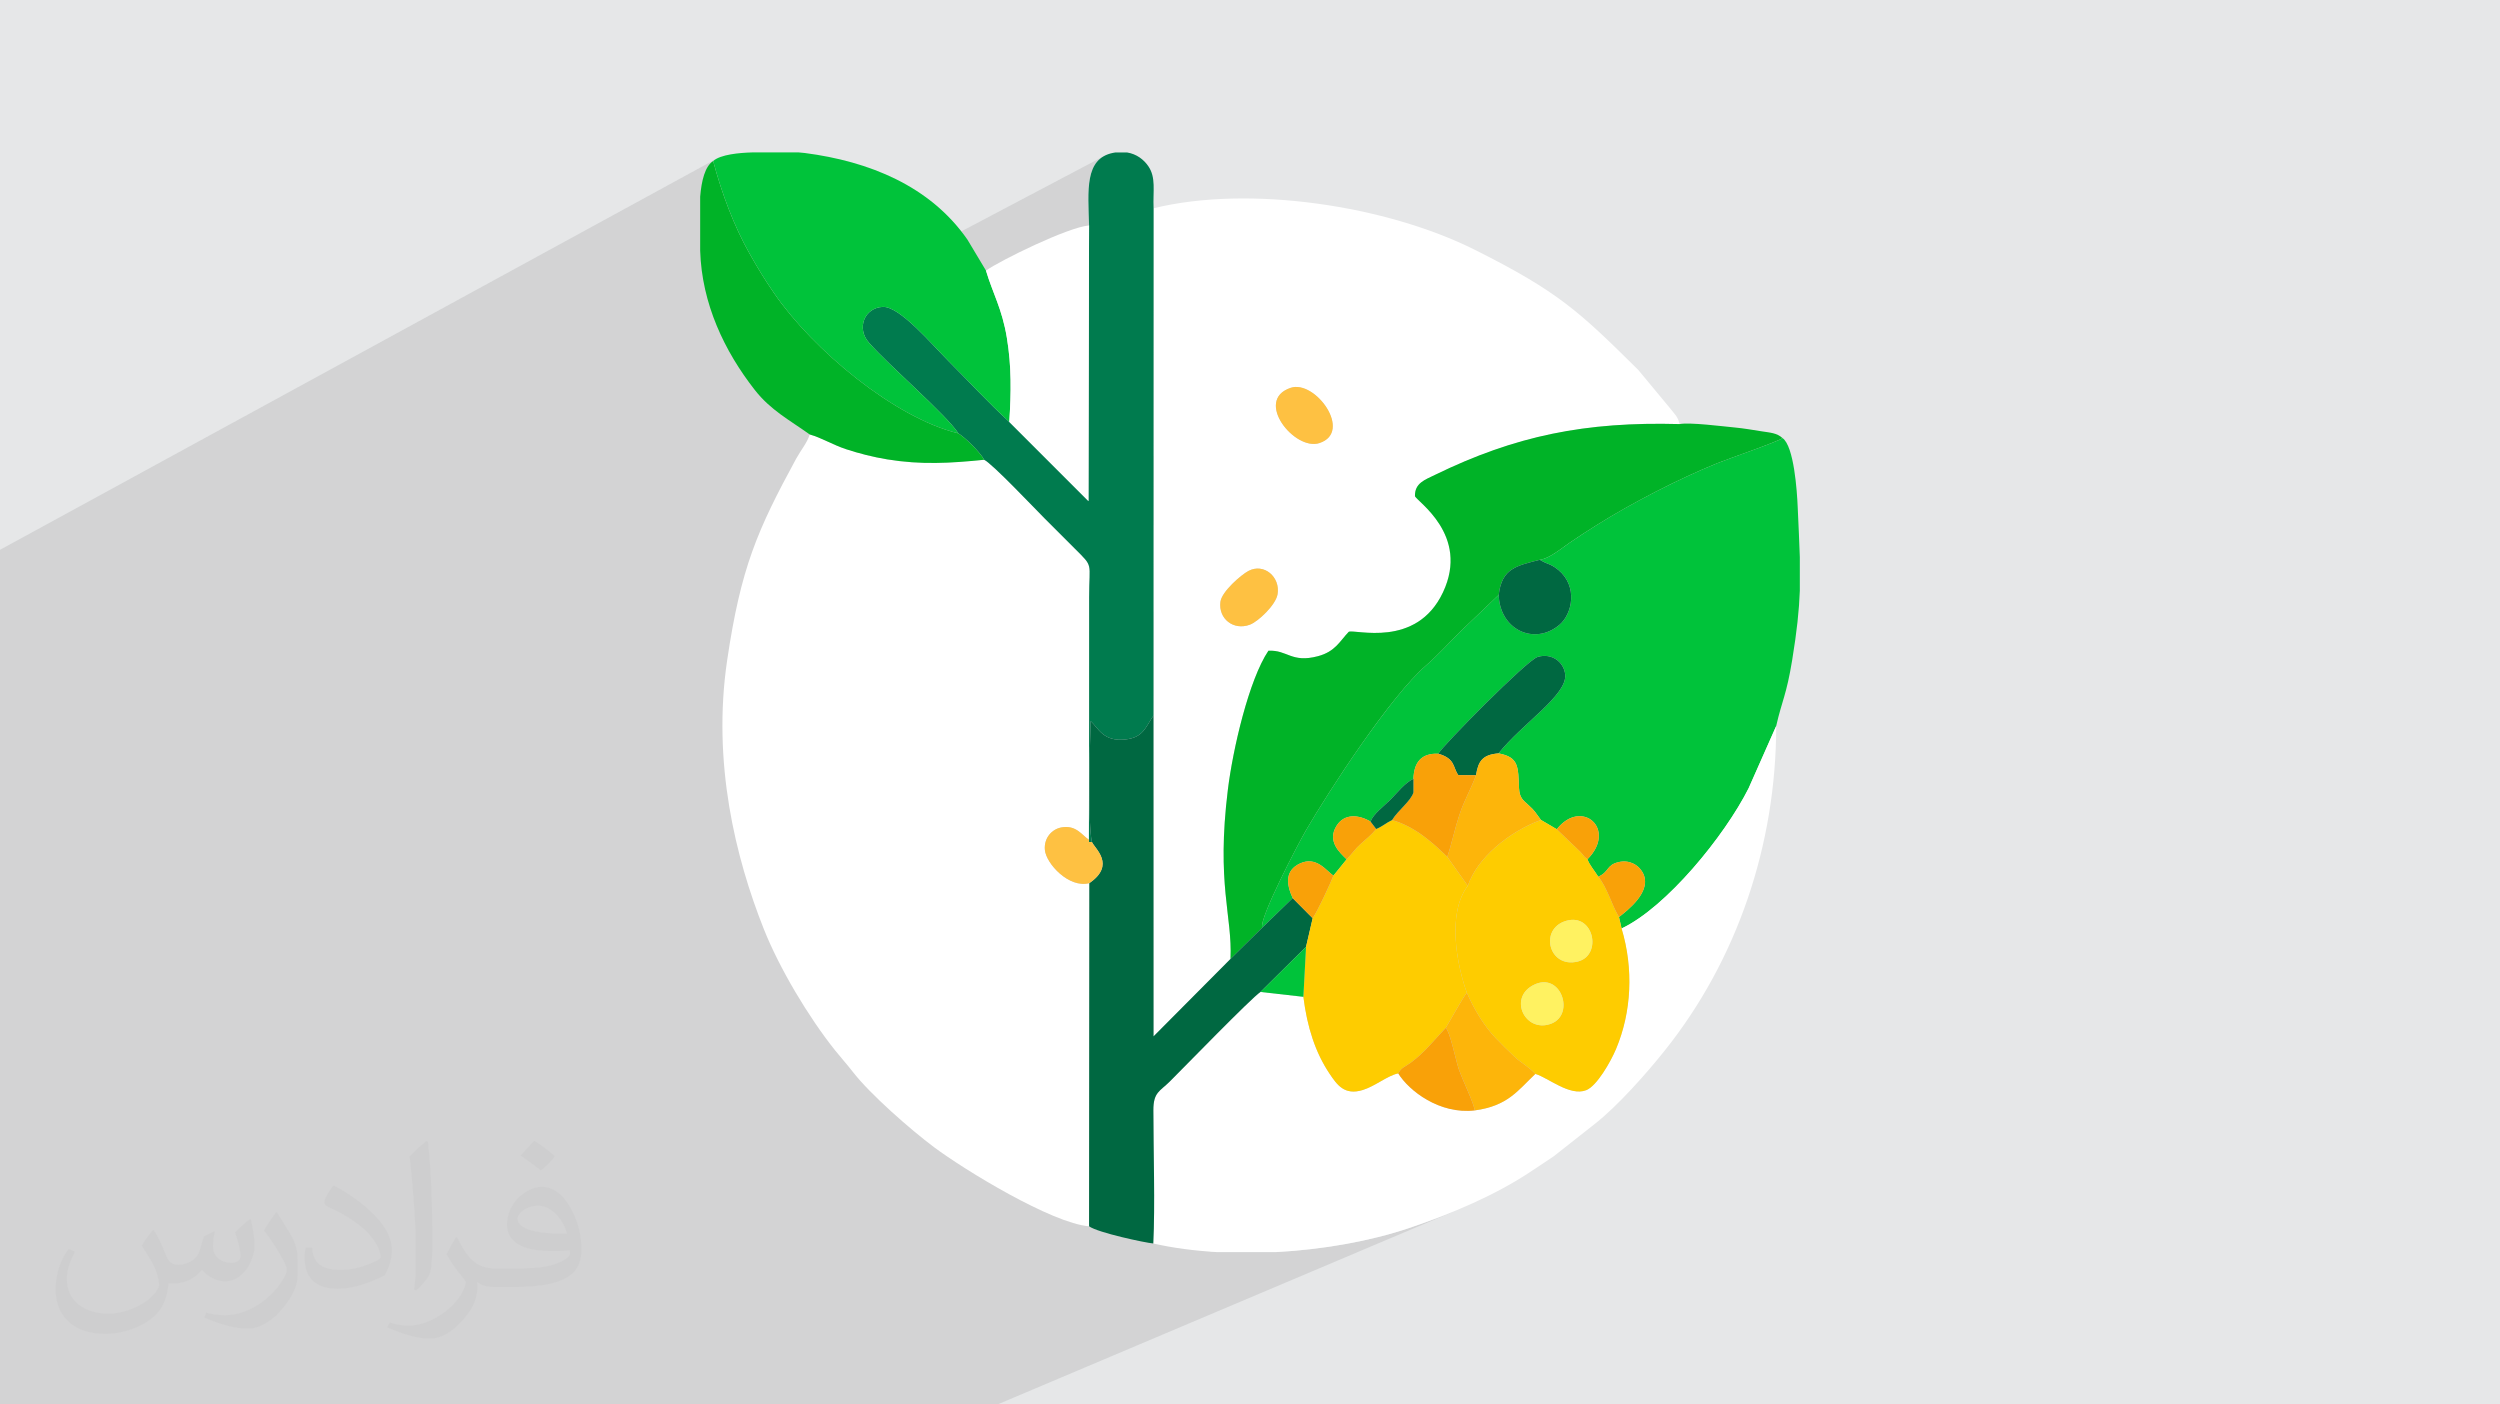 <?xml version="1.0" encoding="UTF-8"?>
<!DOCTYPE svg PUBLIC "-//W3C//DTD SVG 1.1//EN" "http://www.w3.org/Graphics/SVG/1.1/DTD/svg11.dtd">
<!-- Creator: CorelDRAW 2020 (64-Bit) -->
<svg xmlns="http://www.w3.org/2000/svg" xml:space="preserve" width="94.192mm" height="52.917mm" version="1.1" style="shape-rendering:geometricPrecision; text-rendering:geometricPrecision; image-rendering:optimizeQuality; fill-rule:evenodd; clip-rule:evenodd"
viewBox="0 0 9419.16 5291.66"
 xmlns:xlink="http://www.w3.org/1999/xlink"
 xmlns:xodm="http://www.corel.com/coreldraw/odm/2003">
 <defs>
  <style type="text/css">
   <![CDATA[
    .fil8 {fill:#FECC00}
    .fil7 {fill:#006841}
    .fil6 {fill:#007B4E}
    .fil5 {fill:#00B327}
    .fil4 {fill:#00C33A}
    .fil0 {fill:#E6E7E8}
    .fil10 {fill:#F9A108}
    .fil9 {fill:#FDB50A}
    .fil11 {fill:#FEC142}
    .fil12 {fill:#FFF261}
    .fil3 {fill:white}
    .fil2 {fill:#373435;fill-opacity:0.031}
    .fil1 {fill:#2B2A29;fill-opacity:0.102}
   ]]>
  </style>
 </defs>
 <g id="Layer_x0020_1">
  <polygon class="fil0" points="-0,0 9419.16,0 9419.16,5291.66 -0,5291.66 "/>
  <polygon class="fil1" points="633.76,5291.66 629.9,5291.66 577.62,5291.66 509.41,5291.66 474.79,5291.66 453.77,5291.66 453.7,5291.66 450.39,5291.66 441.42,5291.66 395.31,5291.66 380.1,5291.66 335.69,5291.66 312,5291.66 311.58,5291.66 295.39,5291.66 293.32,5291.66 269.13,5291.66 251.12,5291.66 230.4,5291.66 212.33,5291.66 114.63,5291.66 87.67,5291.66 -0,5291.66 -0,5278.09 -0,5235.87 -0,5177.73 -0,5177.64 -0,5137.47 -0,5111.13 -0,5106 -0,5099.49 -0,5087.24 -0,5051.47 -0,5033.61 -0,5001.31 -0,4998.83 -0,4972.61 -0,4924.41 -0,4913.57 -0,4895.84 -0,4882.26 -0,4878.25 -0,4877.5 -0,4866.17 -0,4864.29 -0,4862.16 -0,4852.83 -0,4849.34 -0,4841.87 -0,4841.26 -0,4836.98 -0,4835.54 -0,4832.5 -0,4822.37 -0,4818.3 -0,4818.14 -0,4812.08 -0,4804.59 -0,4800.07 -0,4768.9 -0,4735.2 -0,4685.36 -0,4637.15 -0,4617.94 -0,4560.48 -0,4454.48 -0,4434.73 -0,4416.46 -0,4416.33 -0,4259.84 -0,4123.03 -0,4071.15 -0,3931.57 -0,3917.28 -0,3889.5 -0,3888.79 -0,3858.72 -0,3610.46 -0,3524.05 -0,3474.32 -0,3438.58 -0,3329.47 -0,3273.74 -0,3230.39 -0,3213.09 -0,3208.67 -0,3048.6 -0,2999.46 -0,2992.59 -0,2962.47 -0,2958.95 -0,2957.02 -0,2901.29 -0,2892.73 -0,2782.88 -0,2653.41 -0,2467.56 -0,2365.13 -0,2173.81 -0,2073.16 -0,2071.54 2699.32,598.15 2692.64,602.2 2686.89,606.67 2690.03,618.31 2693.24,629.93 2696.53,641.53 2699.89,653.1 2703.33,664.64 2706.84,676.14 2710.42,687.61 2714.07,699.04 2717.8,710.44 2721.61,721.78 2725.48,733.08 2729.43,744.33 2733.45,755.53 2737.55,766.68 2741.73,777.76 2745.96,788.79 2750.27,799.76 2754.66,810.65 2759.12,821.49 2763.65,832.24 2768.27,842.93 2772.94,853.54 2777.69,864.07 2782.51,874.52 2787.41,884.88 2792.37,895.16 2797.41,905.35 2802.53,915.44 2807.71,925.44 2812.97,935.34 2818.3,945.14 2823.7,954.84 2829.64,965.33 2835.43,975.47 2841.11,985.31 2846.68,994.89 2852.2,1004.25 2857.68,1013.44 2863.15,1022.49 2868.64,1031.45 2874.19,1040.35 2879.8,1049.25 2885.51,1058.18 2891.35,1067.18 2897.35,1076.31 2903.53,1085.59 2909.93,1095.07 2916.56,1104.79 2930.73,1124.89 2945.8,1145.2 2961.73,1165.67 2978.47,1186.26 2993.12,1203.52 4158.53,588.56 4144.83,598.02 4133.41,609.4 4124.07,622.59 4116.63,637.44 4110.88,653.83 4106.64,671.64 4103.7,690.73 4101.86,710.97 4100.94,732.24 4100.74,754.4 4101.07,777.33 4101.71,800.9 4102.49,824.97 4103.21,849.43 4103.07,911.39 4346.32,784.69 4346.13,1718.23 4839.61,1471.79 4862.16,1461.32 4880.18,1457.93 4898.89,1459.37 4917.82,1465.08 4936.51,1474.5 4954.49,1487.04 4971.3,1502.15 4986.43,1519.26 4999.45,1537.8 5009.89,1557.2 5017.28,1576.89 5021.12,1596.31 5020.97,1614.88 5016.36,1632.04 5006.81,1647.22 4991.87,1659.85 4346.08,1978.51 4346.02,2304.39 5378.6,1802.62 5392.36,1795.94 5406.54,1789.19 5434.87,1775.59 5462.99,1762.55 5490.93,1750.05 5518.71,1738.09 5546.36,1726.65 5573.88,1715.75 5601.33,1705.37 5628.71,1695.5 5656.05,1686.14 5683.37,1677.28 5710.7,1668.92 5738.06,1661.05 5765.47,1653.67 5792.96,1646.76 5820.56,1640.33 5848.27,1634.37 5876.14,1628.87 5904.17,1623.82 5932.4,1619.23 5960.85,1615.08 5989.56,1611.37 6018.51,1608.09 6047.76,1605.23 6077.32,1602.8 6107.22,1600.78 6137.49,1599.17 6168.14,1597.97 6199.19,1597.16 6230.67,1596.74 6262.62,1596.71 6295.04,1597.06 6327.96,1597.78 5447.13,2020.87 5449.46,2026.53 5454.35,2040.6 5458.46,2055.24 5461.71,2070.44 5463.99,2086.2 5465.22,2102.51 5465.31,2119.38 5464.15,2136.8 5461.67,2154.77 5457.76,2173.28 5452.34,2192.33 5445.31,2211.92 5436.58,2232.04 5436.46,2232.28 6326.98,1808.68 6341.81,1801.65 6356.6,1794.75 6371.31,1787.98 6385.94,1781.35 6400.47,1774.86 6414.89,1768.52 6429.18,1762.34 6443.32,1756.34 6457.31,1750.5 6471.13,1744.85 6480.84,1741.04 6493.37,1736.33 6508.26,1730.83 6525.08,1724.7 6543.39,1718.06 6562.74,1711.05 6582.68,1703.81 6602.78,1696.47 6622.59,1689.17 6641.67,1682.04 6659.58,1675.22 6675.87,1668.85 6686.65,1664.46 6716,1650.52 6710.62,1653.76 6701.82,1657.98 5980.83,2000.51 5976.75,2003.12 5964.45,2011.05 5952.23,2019.04 5939.84,2027.26 5927.02,2035.88 5913.55,2045.08 5907.59,2049.25 5901.33,2053.75 5894.78,2058.5 5888,2063.44 5881.02,2068.48 5873.87,2073.54 5866.59,2078.56 5859.21,2083.46 5851.77,2088.17 5844.32,2092.59 5836.86,2096.67 5829.46,2100.34 5805.64,2111.63 5818.63,2118.49 5819.35,2118.82 5820.08,2119.15 5820.84,2119.48 5821.6,2119.8 5822.37,2120.14 5823.13,2120.46 5823.89,2120.79 5824.63,2121.12 5826.96,2122.14 5828.97,2122.94 5830.8,2123.63 5832.57,2124.29 5834.45,2125.01 5836.58,2125.87 5839.1,2126.98 5842.15,2128.41 5846.2,2130.45 5850.11,2132.58 5853.89,2134.82 5857.58,2137.15 5861.14,2139.58 5864.62,2142.1 5868.02,2144.72 5871.36,2147.43 5884.19,2159.49 5894.86,2172.39 5903.49,2185.98 5910.18,2200.09 5915.01,2214.59 5918.11,2229.3 5919.56,2244.09 5919.46,2258.78 5917.91,2273.23 5915.01,2287.29 5910.87,2300.79 5905.57,2313.59 5899.23,2325.52 5891.93,2336.44 5883.8,2346.18 5874.89,2354.6 5856.79,2367.76 5838.09,2377.73 5236.1,2659.58 5226.41,2672.01 5210.34,2693.05 5194.18,2714.6 5177.96,2736.59 5161.75,2758.94 5150.23,2775.05 5788.75,2477.17 5793.33,2475.14 5813.29,2471.43 5831.99,2472.2 5849.08,2476.94 5864.18,2485.13 5876.9,2496.26 5886.89,2509.82 5893.77,2525.3 5897.19,2542.17 5896.47,2557.01 5892.01,2572.51 5884.18,2588.62 5873.33,2605.32 5859.87,2622.56 5844.16,2640.32 5826.56,2658.56 5807.48,2677.24 5787.26,2696.33 5766.3,2715.79 5744.97,2735.6 5723.63,2755.71 5702.67,2776.09 5682.46,2796.71 5663.38,2817.53 5645.81,2838.51 5659.51,2841.44 5671.42,2844.96 5681.65,2849.09 5690.35,2853.85 5697.64,2859.27 5703.66,2865.38 5708.54,2872.2 5712.41,2879.75 5715.41,2888.07 5717.67,2897.18 5719.33,2907.1 5720.52,2917.86 5721.36,2929.49 5722.01,2942.01 5722.58,2955.44 5723.21,2969.82 5724.39,2982.01 5726.58,2992.13 5729.71,3000.57 5733.7,3007.72 5738.46,3013.96 5743.89,3019.7 5749.93,3025.29 5756.49,3031.16 5766.17,3040.1 5773.42,3047.25 5778.96,3053.27 5783.49,3058.81 5787.73,3064.53 5792.4,3071.09 5798.21,3079.12 5805.84,3089.3 5847.81,3113.93 5920.44,3081.12 5935.48,3077.02 6692.1,2735.28 6587.96,2970.28 6579.09,2987.39 6569.5,3004.97 6559.23,3022.97 6548.3,3041.33 6536.75,3060.01 6524.61,3078.95 6511.91,3098.11 6498.7,3117.43 6484.99,3136.86 6470.82,3156.36 6456.23,3175.87 6441.24,3195.34 6425.9,3214.71 6410.23,3233.95 6394.26,3252.99 6378.04,3271.79 6361.58,3290.3 6344.93,3308.47 6328.11,3326.23 6311.17,3343.56 6294.14,3360.38 6277.02,3376.66 6259.88,3392.34 6242.74,3407.37 6225.64,3421.71 6208.6,3435.29 6191.66,3448.07 6174.86,3460 6158.2,3471.03 6141.76,3481.1 6125.54,3490.17 6109.58,3498.18 6113.7,3512.43 6117.51,3526.74 6121,3541.1 6124.19,3555.52 6127.06,3569.97 6129.62,3584.46 6131.87,3598.97 6133.81,3613.51 6135.45,3628.07 6136.76,3642.63 6137.77,3657.19 6138.48,3671.76 6138.88,3686.31 6138.97,3700.84 6138.75,3715.36 6138.23,3729.84 6137.4,3744.29 6136.27,3758.69 6134.84,3773.04 6133.1,3787.34 6131.05,3801.58 6128.72,3815.75 6126.06,3829.84 6123.11,3843.85 6119.86,3857.78 6116.3,3871.61 6112.45,3885.34 6108.3,3898.96 6103.85,3912.47 6099.1,3925.87 6094.05,3939.13 6088.7,3952.25 6084.56,3961.72 6079.73,3972.04 6074.27,3983.05 6068.26,3994.55 6061.75,4006.38 6054.82,4018.36 6047.52,4030.31 6039.92,4042.05 6032.09,4053.42 6024.09,4064.22 6015.99,4074.3 6007.83,4083.46 5999.7,4091.55 5991.66,4098.35 5983.78,4103.72 5976.11,4107.48 4556.82,4715.56 4568.29,4716.38 4584.04,4717.36 4808.49,4717.36 4825.03,4716.4 4841.57,4715.31 4858.1,4714.09 4874.62,4712.75 4891.11,4711.28 4907.58,4709.69 4924.01,4707.97 4940.4,4706.14 4956.75,4704.18 4973.05,4702.1 4989.3,4699.91 5005.48,4697.58 5021.59,4695.15 5037.64,4692.59 5053.6,4689.92 5069.48,4687.13 5085.27,4684.23 5100.96,4681.21 5116.56,4678.08 5132.03,4674.84 5147.41,4671.48 5162.66,4668.01 5177.78,4664.43 5192.78,4660.74 5207.64,4656.94 5222.37,4653.03 5236.93,4649.02 5251.35,4644.9 5265.61,4640.67 5279.71,4636.33 5293.63,4631.89 5307.38,4627.36 5322.38,4622.26 5337.42,4617.07 5352.5,4611.79 5367.6,4606.4 5382.73,4600.92 5397.86,4595.31 5413,4589.62 5428.14,4583.82 5443.26,4577.91 5458.37,4571.9 5473.46,4565.79 5488.51,4559.56 5503.52,4553.23 3757.79,5291.66 3737.61,5291.66 3460.2,5291.66 3242.63,5291.66 3212.18,5291.66 3015.09,5291.66 2984.05,5291.66 2979.61,5291.66 2938.29,5291.66 2898.88,5291.66 2683.48,5291.66 2589.8,5291.66 2560.24,5291.66 2547.93,5291.66 2472.57,5291.66 2422.78,5291.66 2420.22,5291.66 2411.03,5291.66 2405.72,5291.66 2369.21,5291.66 2213.06,5291.66 2178.94,5291.66 2172.01,5291.66 2149.47,5291.66 2039.39,5291.66 2009.24,5291.66 1941.8,5291.66 1841.03,5291.66 1790.37,5291.66 1788.45,5291.66 1678.65,5291.66 1670.63,5291.66 1561.28,5291.66 1518.83,5291.66 1515.3,5291.66 1472.72,5291.66 1401.35,5291.66 1392.39,5291.66 1354.95,5291.66 1286.11,5291.66 1258.25,5291.66 1187.08,5291.66 1096.91,5291.66 1063.31,5291.66 1032.37,5291.66 1027.06,5291.66 941,5291.66 938.23,5291.66 929.02,5291.66 902.79,5291.66 899.41,5291.66 801.18,5291.66 782.91,5291.66 683.31,5291.66 653.99,5291.66 "/>
  <path class="fil2" d="M579.37 4634.7c17.98,27.25 29.64,53.44 41.02,82.55 8.46,16.94 12.95,48.16 52.65,48.16 11.63,0 28.32,-3.43 43.13,-11.63 16.66,-8.74 29.36,-21.97 35.99,-42.06l15.87 -53.44 38.63 -19.05 2.64 2.64c-5.28,20.12 -6.6,39.42 -6.6,54.51 0,44.7 38.63,61.65 69.32,61.65 17.98,0 34.14,-8.74 34.14,-25.15 0,-21.16 -8.99,-57.15 -20.65,-89.43 17.98,-17.98 35.99,-35.99 56.62,-50.55l3.17 1.6c8.99,38.1 14.02,75.67 14.02,100.81 0,24.61 -10.85,51.87 -19.84,69.6 -18.52,34.92 -51.33,62.71 -91.01,62.71 -30.15,0 -63.75,-15.09 -86.79,-43.13l-1.32 0c-21.69,27 -55.3,51.33 -109.02,51.33l-16.66 0c-2.64,35.46 -10.31,60.58 -21.97,83.08 -32,62.43 -127,106.63 -216.43,106.63 -124.36,0 -186.79,-71.7 -186.79,-167.21 0,-59 19.3,-113.77 48.95,-152.65l24.33 10.06c-18.52,35.46 -30.96,68.78 -30.96,101.6 0,89.43 72.77,132.03 156.64,132.03 77.8,0 174.09,-49.48 191.57,-106.88 -6.6,-62.71 -30.15,-92.07 -66.14,-149.22 10.85,-19.05 24.87,-38.1 42.34,-58.47l3.17 0 0 0 0 0 -0.02 -0.09zm1434.29 -336.55c26.19,16.41 51.87,35.71 76.99,57.94 -14.02,19.84 -31.5,37.85 -53.19,53.72 -25.15,-20.37 -50.27,-37.85 -75.95,-56.36 17.45,-19.58 34.67,-38.35 52.12,-55.3l0 0 0 0 0 0 0 0 0 0 0.03 0zm13.49 244.48c-42.34,0 -76.99,27.79 -76.99,48.41 0,44.2 84.66,57.94 186,57.4 -12.7,-51.87 -57.15,-105.84 -109.02,-105.84l0.01 0.03zm-95 236.55c55.04,0 103.2,-1.6 139.95,-10.85 41.02,-10.31 75.67,-30.96 75.67,-45.24 0,-3.71 0,-8.2 -1.32,-11.91 -23.01,2.11 -49.48,2.11 -72.49,2.11 -74.6,0 -131.75,-16.94 -154.25,-58.75 -5.56,-11.63 -9.52,-24.61 -9.52,-39.42 0,-40.49 17.45,-79.91 48.16,-107.16 25.65,-22.48 53.97,-36.5 82.8,-36.5 52.12,0 93.65,41.81 122.76,107.7 15.87,35.99 26.72,77.52 26.72,129.92 0,34.92 -9.52,64.29 -31.22,85.98 -40.49,39.17 -115.09,53.97 -229.39,53.97l-51.87 0 0 0 -13.49 0c-28.32,0 -48.69,-5.03 -64.82,-17.45l-2.64 0c0.79,6.6 1.32,12.95 1.32,19.05 0,25.65 -8.46,58.47 -25.65,84.66 -50.8,75.41 -105.84,108.2 -153.47,108.2 -48.16,0 -107.16,-18.52 -160.35,-42.6l9.52 -18.52c17.2,7.14 41.02,11.91 73.81,11.91 85.98,0 198.96,-82.55 212.98,-163.25 -3.17,-6.6 -8.99,-15.34 -17.2,-24.61 -25.15,-29.9 -41.02,-54.76 -55.83,-80.95 12.7,-25.15 24.33,-45.24 35.18,-63.5l4.5 -0.53c36.78,74.88 70.1,117.73 144.45,117.73l11.63 0 0 0 53.97 0 0 0 0 0 0 0 0 0 0 0 0.09 0.01zm-372.54 79.11c6.35,-34.39 6.88,-73.02 6.88,-109.02l0 -53.44c0,-99.75 -12.7,-244.73 -23.01,-339.19 17.98,-19.3 43.13,-42.06 62.97,-57.4l5.82 1.6c13.49,118.8 16.66,256.39 16.66,383.64 0,33.35 -1.32,65.89 -4.5,89.69 -1.85,30.15 -19.3,52.91 -56.62,87.83l-8.2 -3.71zm-383.38 -157.42c1.85,46.84 24.87,83.62 105.31,83.62 50.01,0 92.33,-12.95 139.17,-35.18 8.46,-3.71 12.95,-8.74 12.95,-12.95 0,-29.36 -22.48,-68.25 -60.32,-103.71 -36.78,-33.35 -85.47,-62.71 -130.96,-82.3 -15.62,-6.6 -20.65,-13.49 -20.65,-20.12 0,-13.49 17.98,-41.81 32.82,-62.18l5.03 -0.53c52.12,27.25 110.34,67.74 153.47,112.7 39.17,41.53 63.5,83.62 63.5,129.39 0,33.86 -10.31,65.61 -27,95.25 -57.15,28.83 -118.01,50.8 -178.33,50.8 -73.28,0 -123.29,-34.39 -123.29,-115.09 0,-8.74 0,-22.22 3.17,-39.7l25.15 0 0 0 0 0 0 0 0 0 0 0 -0.02 0zm-132.57 -133.1l45.52 73.56c16.66,27.25 32.28,56.9 32.28,103.71l0 59.79c0,48.41 -30.96,100.28 -80.95,151.61 -39.17,34.67 -73.81,49.48 -105.84,49.48 -47.62,0 -102.13,-14.81 -165.1,-41.81l7.14 -18.52c19.84,5.28 42.85,9.78 71.17,9.78 90.5,-0.53 183.08,-66.67 225.42,-147.37 5.03,-9.27 6.88,-17.98 6.88,-24.08 0,-9.27 -5.03,-19.58 -8.99,-28.83 -23.01,-43.38 -48.69,-83.08 -76.99,-119.86 14.81,-23.29 29.64,-45.77 45.77,-68l3.71 0.53 0 0 0 0 0 0 0 0 0 0 -0.02 0.01z"/>
  <path class="fil3" d="M4103.21 4620.26l1.02 -1292.93c-76.58,20.44 -162.8,-73.61 -167.49,-125.05 -4.07,-44.59 26,-78.56 63.2,-84.97 54.66,-9.42 75.9,28.82 102.78,46.53 0.91,-304.77 0.79,-609.73 0.83,-914.51 0.01,-132.72 17.74,-110.97 -53.56,-181.97 -39.82,-39.66 -73.56,-73.55 -113.29,-113.29 -38.74,-38.74 -197.2,-206.51 -228.65,-221.85 -128,13 -237.36,19.43 -365.33,-1.51 -53.37,-8.73 -108.48,-22.93 -155.53,-38.53 -49.97,-16.57 -91.82,-42.8 -136.45,-55.35 -7.82,28.61 -34.44,60.74 -51.34,91.83 -146.21,268.98 -208.3,410.47 -259.82,759.75 -56.87,385.5 31.96,743.8 137.7,1010.59 59.08,149.04 168.51,332.45 269.45,458.84 22.11,27.69 45.29,53.15 65.83,79.82 64.99,84.38 217.82,218.17 306.34,284.37 115.64,86.51 444.16,286.87 584.31,298.23z"/>
  <path class="fil3" d="M4703.58 2151.25c58.86,-31.22 121,22.89 109.78,87.91 -6.98,40.44 -73.06,103.03 -104.89,114.66 -61.24,22.37 -118.42,-22.57 -110.29,-86.31 5.02,-39.4 79.1,-102.31 105.4,-116.26zm158.58 -689.93c93.41,-32.01 236.41,166.61 108.89,208.05 -93.34,30.33 -246.92,-160.75 -108.89,-208.05zm-515.84 -676.63l-0.38 1911.44 0.17 1208.6 290.08 -291.84c7.29,-163.38 -54.02,-280.56 -9.88,-638.37 18.79,-152.33 79.22,-413.32 152.65,-522.73 72.07,-3.76 86.19,47.06 186.24,20.65 66.39,-17.52 82.94,-57.36 116.45,-91.99 22.3,-11.04 254.69,64.2 354.93,-148.42 102.52,-217.47 -100.93,-344.36 -105.42,-363.03 -0.99,-48.76 37.41,-61.31 75.38,-79.82 303.34,-147.97 567.47,-201.08 921.42,-191.41 -6.16,-28.56 -18.46,-37.12 -34.63,-58.31l-121.06 -145.93c-221.24,-218.73 -300.21,-294.39 -615.74,-452.41 -332.86,-166.7 -848.77,-245.27 -1210.21,-156.44l0 0.01z"/>
  <path class="fil4" d="M5801.06 2109.21l17.57 9.28c1.87,0.87 4.06,1.76 5.99,2.63 6.8,3.07 8.55,2.95 17.53,7.29 10.99,5.3 20.38,11.67 29.21,19.02 74.27,61.8 52.81,166.08 3.53,207.17 -94.51,78.83 -224.71,17.61 -228.16,-113.33l-139.85 133.53c-44.56,43.79 -88.44,92.94 -134.45,132.8 -132.93,115.16 -363.84,468.52 -453.29,623.12 -27.61,47.72 -176.07,330.67 -163.5,364.45l114.76 -111.31c-24.95,-54.61 -28.3,-104.02 26.71,-130.21 62.77,-29.87 100.3,27.84 126.82,45.43l49.64 -61.4c-24.02,-23.84 -75.76,-67.68 -37.26,-127.41 29.56,-45.86 83.02,-41.13 127.43,-14.94 11.19,-29.56 49.4,-56.85 74.87,-82.31 28.48,-28.49 51.31,-60.68 86.69,-78.9 2.05,-61.42 29.59,-96.95 93.66,-94.32 15.39,-28.91 334.06,-352.6 374.37,-364.66 54.56,-16.33 99.73,20.62 103.85,67.03 6.88,77.36 -162.3,184.04 -251.38,296.34 78.19,14.13 73.63,52.08 77.41,131.31 1.7,35.62 15.17,45 33.28,61.34 29.68,26.79 25.87,27.57 49.35,58.14l59.63 34.99c93.21,-118.12 228.62,-0.68 115.51,113.19 9.05,23.7 25.37,40.69 40.7,65.68 41.72,-18.12 29.76,-43.61 75.63,-54.78 39.97,-9.72 74.78,8.52 91.43,38.4 39.71,71.3 -58.75,144.29 -88.93,168.35l9.77 43.05c168.69,-79.67 387.74,-348.06 478.38,-527.9l104.14 -235.01c21.93,-96.49 38.38,-115.34 60.13,-247.8 17.98,-109.5 26.18,-188.18 28.88,-261.62l0 -126.6c-1.62,-55.04 -4.84,-115.07 -8.03,-189.84 -2.58,-60.35 -13.95,-228.25 -57.08,-258.89 -18.94,14.38 -201.36,76.71 -244.87,94.33 -146.41,59.25 -324.7,151.21 -454.79,233.15 -38.32,24.13 -65.78,41.64 -102.79,67.08 -30.88,21.22 -76.53,59.76 -112.49,64.13z"/>
  <path class="fil3" d="M6109.58 3498.18c45.62,151.64 37.74,314.76 -20.88,454.07 -20.15,47.91 -72.39,139.82 -112.59,155.23 -61.91,23.75 -141.96,-46.56 -191.34,-61.46 -65.88,61.91 -103.32,120.72 -228.31,137.55 -132.51,15.73 -247.78,-73.68 -288.48,-139.54 -41.41,8.97 -86.23,48.03 -133.93,62.77 -68.83,21.27 -96.92,-20.15 -124.6,-61.41 -53.31,-79.49 -84.44,-175.1 -98.72,-289.78l-161.68 -18.28c-34.93,23.18 -288.98,284.95 -341.98,337.66 -37.43,37.23 -61.61,39.85 -61.58,107.77 0.06,153.04 6.8,360.66 -0.35,502.23 73.78,16.89 154.67,27.5 238.9,32.37l224.45 0c176.47,-9.6 353.2,-41 498.89,-90.01 159.76,-53.75 327.9,-124.34 463.89,-215.84 29.43,-19.81 52.61,-34.27 82.58,-54.98l153.89 -121.23c87.18,-68.12 195.41,-190.7 264.69,-277.46 272.05,-340.67 419.67,-773.75 419.67,-1222.57l-104.14 235.01c-90.64,179.84 -309.7,448.23 -478.38,527.9z"/>
  <path class="fil5" d="M4636.19 3612.89l119.45 -117.72c-12.57,-33.78 135.89,-316.73 163.5,-364.45 89.45,-154.6 320.36,-507.96 453.29,-623.12 46.01,-39.86 89.89,-89.01 134.45,-132.8l139.85 -133.53c11.48,-99.8 66.43,-109.51 154.33,-132.06 35.96,-4.37 81.61,-42.91 112.49,-64.13 37.01,-25.44 64.47,-42.95 102.79,-67.08 130.09,-81.94 308.38,-173.9 454.79,-233.15 43.51,-17.62 225.93,-79.95 244.87,-94.33 -21.94,-19.74 -46,-20.25 -79.25,-25.56 -28.4,-4.53 -68.94,-11.37 -99.12,-14.17 -46.73,-4.34 -170.41,-20.35 -209.67,-13.01 -353.95,-9.67 -618.08,43.44 -921.42,191.41 -37.97,18.51 -76.37,31.06 -75.38,79.82 4.49,18.67 207.94,145.56 105.42,363.03 -100.24,212.62 -332.63,137.38 -354.93,148.42 -33.51,34.63 -50.06,74.47 -116.45,91.99 -100.05,26.41 -114.17,-24.41 -186.24,-20.65 -73.43,109.41 -133.86,370.4 -152.65,522.73 -44.14,357.8 17.17,474.98 9.88,638.37l0 -0.01z"/>
  <path class="fil6" d="M4103.21 849.43l-2.27 1038.52 -298.38 -298.41c-81.75,-75.06 -151.56,-151.75 -227.99,-228.18 -62.29,-62.28 -184.46,-207.91 -248.4,-205.13 -69.07,3 -99.94,80.05 -52.91,134.14 75.81,87.17 292.68,272.33 337.55,342.41 27.62,17.5 81.05,70.16 97.24,99.44 31.45,15.34 189.91,183.11 228.65,221.85 39.73,39.74 73.47,73.63 113.29,113.29 71.3,71 53.57,49.25 53.56,181.97 -0.04,304.78 0.08,609.74 -0.83,914.51 -0.01,12.22 -2.62,8.28 11.2,8.28 -15.74,-70.63 -7.45,-366.01 -4.66,-455.41 28.01,25.4 47.36,78.93 130.98,69.39 68.13,-7.78 75.28,-46.26 105.7,-89.97l0.38 -1911.44c-2.78,-65.96 9.83,-115.67 -20.05,-158.85 -16.92,-24.45 -43.46,-45.64 -80.3,-51.54l-42.9 0c-3.12,0.45 -6.28,0.99 -9.5,1.64 -108.04,21.76 -93.66,142.28 -90.36,273.49z"/>
  <path class="fil4" d="M2686.89 606.67c33.1,124.3 78.81,245.3 136.81,348.17 32.1,56.93 56.8,97.37 92.86,149.95 146.16,213.12 453.34,469.32 694.25,527.99 -44.87,-70.08 -261.74,-255.24 -337.55,-342.41 -47.03,-54.09 -16.16,-131.14 52.91,-134.14 63.94,-2.78 186.11,142.85 248.4,205.13 76.43,76.43 146.24,153.12 227.99,228.18 7.41,-109.65 8.74,-209.62 -9.12,-317.47 -18.06,-109.1 -52.81,-166.17 -78.7,-252.71l-69.9 -116.68c-141.1,-202.91 -371.22,-294.79 -612.44,-326.22 -6.92,-0.91 -14.56,-1.61 -22.72,-2.16l-176.9 0c-45.97,1.37 -117.85,7.35 -145.89,32.37z"/>
  <path class="fil7" d="M4113.92 3172.12c9.93,24.58 91.5,85.67 -9.69,155.21l-1.02 1292.93c33.42,24.25 211.79,62.18 241.93,64.73 7.15,-141.57 0.41,-349.19 0.35,-502.23 -0.03,-67.92 24.15,-70.54 61.58,-107.77 53,-52.71 307.05,-314.48 341.98,-337.66l171.71 -170.06 24.95 -107.63 -75.31 -75.78 -114.76 111.31 -119.45 117.72 -290.08 291.84 -0.17 -1208.6c-30.42,43.71 -37.57,82.19 -105.7,89.97 -83.62,9.54 -102.97,-43.99 -130.98,-69.39 -2.79,89.4 -11.08,384.78 4.66,455.41z"/>
  <path class="fil8" d="M5185.07 3123.37c-19.26,23.4 -34.68,34.59 -56.73,54.5 -24.31,21.95 -32.29,36.57 -54.77,59.81l-49.64 61.4c-11.93,30.77 -59.2,132.86 -78.22,160.56l-24.95 107.63 -10.03 188.34c14.28,114.68 45.41,210.29 98.72,289.78 27.68,41.26 55.77,82.69 124.6,61.41 47.7,-14.74 92.52,-53.8 133.93,-62.77 12.83,-22.8 24.19,-23.35 47.16,-40.15 52.71,-38.57 90.27,-87.76 131.88,-131.24 11.36,-17.54 68.46,-121.55 79.65,-132.03 -38.74,-108.22 -74.88,-300.52 3.55,-403.14l-77.4 -109.32c-45.44,-44.32 -118.62,-113.91 -208.02,-138.47 -24.96,12.15 -35.05,23.33 -59.73,33.69z"/>
  <path class="fil8" d="M5777.05 3711.55c103.15,-53.43 157.9,108.24 69.36,144.4 -97.68,39.9 -166.04,-94.32 -69.36,-144.4zm123.96 -242.21c104.41,-30.13 136.65,130.09 43.75,153.29 -109.61,27.38 -147.52,-123.34 -43.75,-153.29zm-370.79 -131.86c-78.43,102.62 -42.29,294.92 -3.55,403.14 28.03,64.15 67.35,128.21 109.4,171.6 23.6,24.35 43.05,43.76 69.11,68.47 23.75,22.53 56.99,40.31 79.59,65.34 49.38,14.9 129.43,85.21 191.34,61.46 40.2,-15.41 92.44,-107.32 112.59,-155.23 58.62,-139.31 66.5,-302.43 20.88,-454.07l-9.77 -43.05c-27.35,-44.76 -44.39,-111.74 -78.13,-151.97 -15.33,-24.99 -31.65,-41.98 -40.7,-65.68 -17.72,-14.13 -13.54,-14.76 -28.79,-30.11l-86.72 -83.08 -59.63 -34.99c-117.44,42.73 -240.72,141.94 -275.62,248.17z"/>
  <path class="fil5" d="M3050.74 1636.83c44.63,12.55 86.48,38.78 136.45,55.35 47.05,15.6 102.16,29.8 155.53,38.53 127.97,20.94 237.33,14.51 365.33,1.51 -16.19,-29.28 -69.62,-81.94 -97.24,-99.44 -240.91,-58.67 -548.09,-314.87 -694.25,-527.99 -36.06,-52.58 -60.76,-93.02 -92.86,-149.95 -58,-102.87 -103.71,-223.87 -136.81,-348.17 -30.79,20.15 -43.82,74.13 -48.84,134.09l0 204.21c6.23,199.64 91.53,378.17 205.68,524.15 59.22,75.75 129.26,112.39 207.01,167.71z"/>
  <path class="fil3" d="M3714.74 1019.36c25.89,86.54 60.64,143.61 78.7,252.71 17.86,107.85 16.53,207.82 9.12,317.47l298.38 298.41 2.27 -1038.52c-79.62,6.44 -331.95,130.61 -388.47,169.93z"/>
  <path class="fil7" d="M5418.96 2839.8c65.25,18.86 53.92,50.54 75.53,80.62l66.75 0.3c8.17,-54.09 25.5,-77.42 84.56,-82.21 89.08,-112.3 258.26,-218.98 251.38,-296.34 -4.12,-46.41 -49.29,-83.36 -103.85,-67.03 -40.32,12.06 -358.98,335.75 -374.37,364.66z"/>
  <path class="fil9" d="M5561.24 2920.72c-18.24,50.76 -43.79,92.34 -62.87,149.7 -17.16,51.57 -29.82,113.06 -45.55,157.73l77.4 109.32c34.9,-106.23 158.18,-205.44 275.62,-248.17 -23.48,-30.57 -19.67,-31.35 -49.35,-58.14 -18.11,-16.34 -31.58,-25.72 -33.28,-61.34 -3.78,-79.23 0.78,-117.18 -77.41,-131.31 -59.06,4.79 -76.39,28.12 -84.56,82.21z"/>
  <path class="fil9" d="M5447.02 3872.64c16.94,15.59 37.78,122.26 49.12,155.26 14.82,43.14 55.19,123.68 60.32,155.67 124.99,-16.83 162.43,-75.64 228.31,-137.55 -22.6,-25.03 -55.84,-42.81 -79.59,-65.34 -26.06,-24.71 -45.51,-44.12 -69.11,-68.47 -42.05,-43.39 -81.37,-107.45 -109.4,-171.6 -11.19,10.48 -68.29,114.49 -79.65,132.03z"/>
  <path class="fil10" d="M5325.3 2934.12l0.03 51.57c-9.21,31.78 -59.08,68.45 -80.53,103.99 89.4,24.56 162.58,94.15 208.02,138.47 15.73,-44.67 28.39,-106.16 45.55,-157.73 19.08,-57.36 44.63,-98.94 62.87,-149.7l-66.75 -0.3c-21.61,-30.08 -10.28,-61.76 -75.53,-80.62 -64.07,-2.63 -91.61,32.9 -93.66,94.32z"/>
  <path class="fil7" d="M5646.73 2241.27c3.45,130.94 133.65,192.16 228.16,113.33 49.28,-41.09 70.74,-145.37 -3.53,-207.17 -8.83,-7.35 -18.22,-13.72 -29.21,-19.02 -8.98,-4.34 -10.73,-4.22 -17.53,-7.29 -1.93,-0.87 -4.12,-1.76 -5.99,-2.63l-17.57 -9.28c-87.9,22.55 -142.85,32.26 -154.33,132.06z"/>
  <path class="fil10" d="M5267.98 4044.03c40.7,65.86 155.97,155.27 288.48,139.54 -5.13,-31.99 -45.5,-112.53 -60.32,-155.67 -11.34,-33 -32.18,-139.67 -49.12,-155.26 -41.61,43.48 -79.17,92.67 -131.88,131.24 -22.97,16.8 -34.33,17.35 -47.16,40.15z"/>
  <path class="fil11" d="M4703.58 2151.25c-26.3,13.95 -100.38,76.86 -105.4,116.26 -8.13,63.74 49.05,108.68 110.29,86.31 31.83,-11.63 97.91,-74.22 104.89,-114.66 11.22,-65.02 -50.92,-119.13 -109.78,-87.91z"/>
  <path class="fil11" d="M4862.16 1461.32c-138.03,47.3 15.55,238.38 108.89,208.05 127.52,-41.44 -15.48,-240.06 -108.89,-208.05z"/>
  <path class="fil11" d="M4104.23 3327.33c101.19,-69.54 19.61,-130.63 9.69,-155.21 -13.82,0 -11.21,3.94 -11.2,-8.28 -26.88,-17.71 -48.12,-55.95 -102.78,-46.53 -37.2,6.41 -67.27,40.38 -63.2,84.97 4.69,51.44 90.91,145.49 167.49,125.05z"/>
  <path class="fil10" d="M4870.4 3383.86l75.31 75.78c19.02,-27.7 66.29,-129.79 78.22,-160.56 -26.52,-17.59 -64.05,-75.3 -126.82,-45.43 -55.01,26.19 -51.66,75.6 -26.71,130.21z"/>
  <path class="fil10" d="M6021.68 3303.16c33.74,40.23 50.78,107.21 78.13,151.97 30.18,-24.06 128.64,-97.05 88.93,-168.35 -16.65,-29.88 -51.46,-48.12 -91.43,-38.4 -45.87,11.17 -33.91,36.66 -75.63,54.78z"/>
  <path class="fil12" d="M5777.05 3711.55c-96.68,50.08 -28.32,184.3 69.36,144.4 88.54,-36.16 33.79,-197.83 -69.36,-144.4z"/>
  <path class="fil12" d="M5901.01 3469.34c-103.77,29.95 -65.86,180.67 43.75,153.29 92.9,-23.2 60.66,-183.42 -43.75,-153.29z"/>
  <path class="fil10" d="M5073.57 3237.68c22.48,-23.24 30.46,-37.86 54.77,-59.81 22.05,-19.91 37.47,-31.1 56.73,-54.5l-21.33 -28.04c-44.41,-26.19 -97.87,-30.92 -127.43,14.94 -38.5,59.73 13.24,103.57 37.26,127.41z"/>
  <path class="fil10" d="M5865.47 3124.29l86.72 83.08c15.25,15.35 11.07,15.98 28.79,30.11 113.11,-113.87 -22.3,-231.31 -115.51,-113.19z"/>
  <polygon class="fil4" points="4749.05,3737.33 4910.73,3755.61 4920.76,3567.27 "/>
  <path class="fil7" d="M5163.74 3095.33l21.33 28.04c24.68,-10.36 34.77,-21.54 59.73,-33.69 21.45,-35.54 71.32,-72.21 80.53,-103.99l-0.03 -51.57c-35.38,18.22 -58.21,50.41 -86.69,78.9 -25.47,25.46 -63.68,52.75 -74.87,82.31z"/>
 </g>
</svg>
